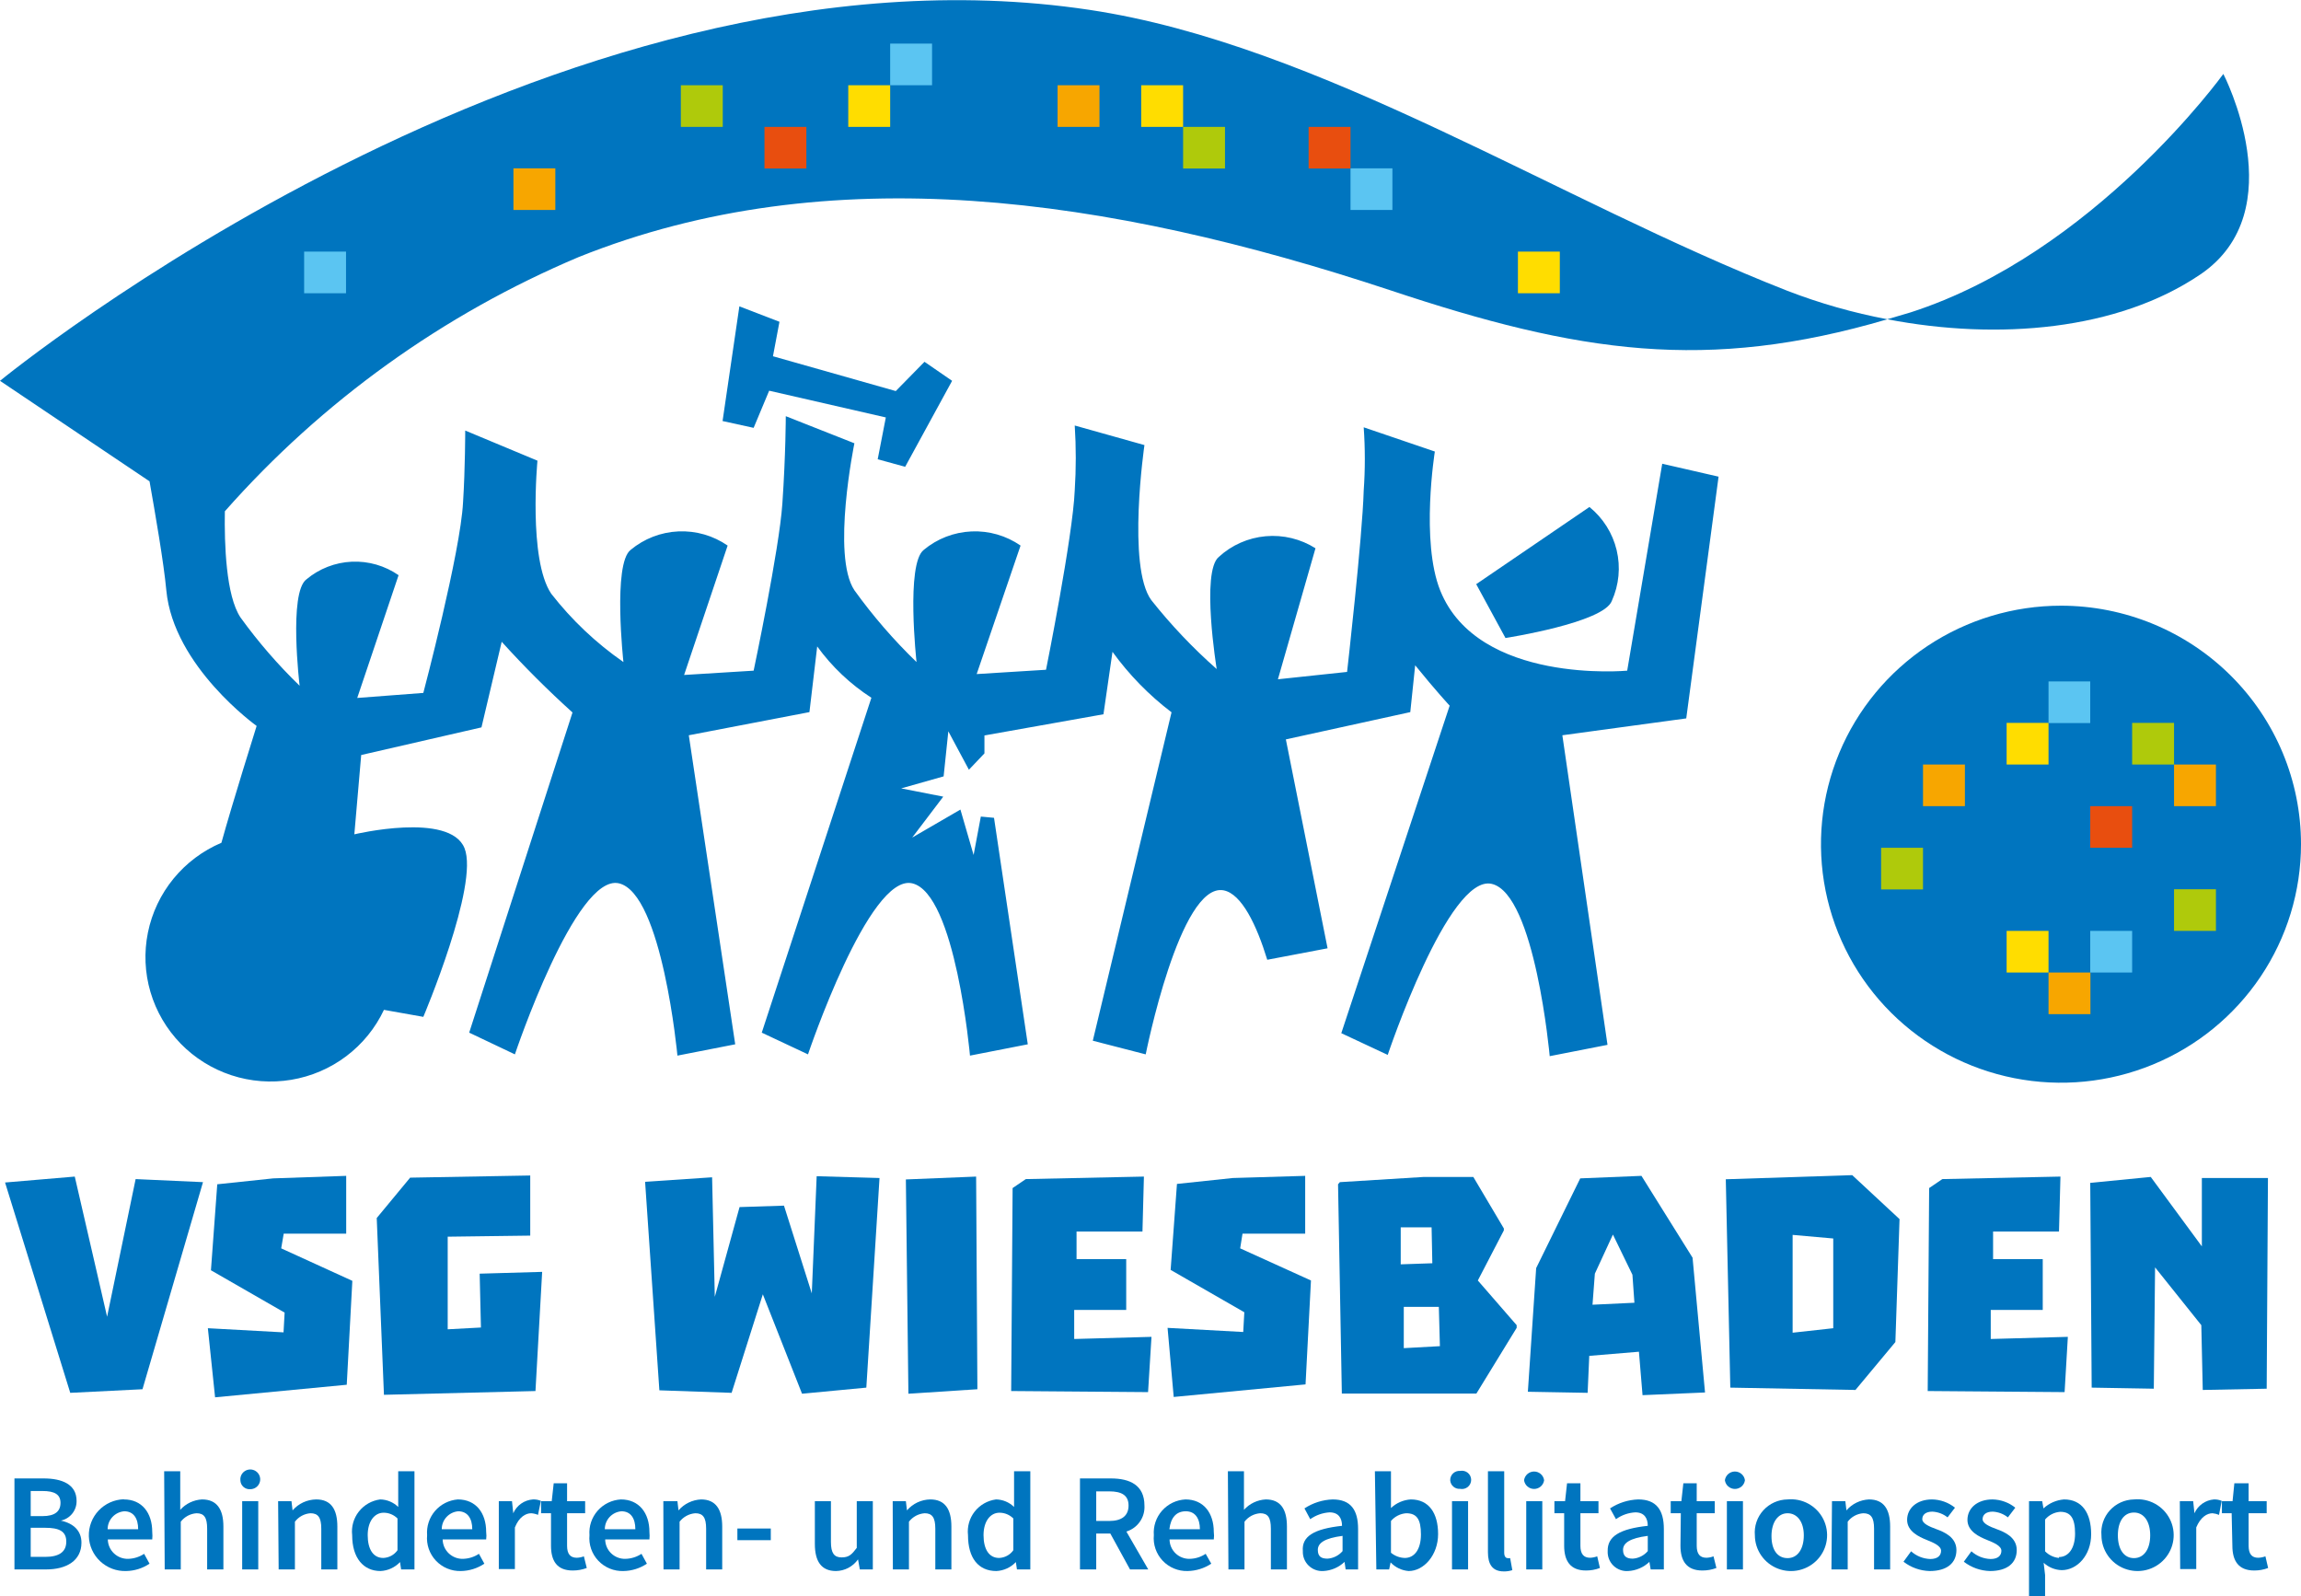 <svg width="160" height="111" viewBox="0 0 160 111" fill="none" xmlns="http://www.w3.org/2000/svg">
<g clip-path="url(#clip0_1848_80333)">
<path d="M112.079 41.779C112.577 40.673 112.695 39.434 112.414 38.254C112.132 37.074 111.467 36.02 110.522 35.253L102.648 40.619L104.683 44.363C104.683 44.363 111.527 43.302 112.079 41.779Z" fill="#0075BF"/>
<path d="M160 58.701C160 61.981 159.021 65.187 157.187 67.915C155.353 70.642 152.747 72.768 149.697 74.023C146.648 75.278 143.292 75.607 140.055 74.967C136.817 74.327 133.843 72.747 131.509 70.428C129.175 68.109 127.586 65.153 126.942 61.936C126.298 58.719 126.628 55.385 127.892 52.354C129.155 49.324 131.294 46.734 134.038 44.911C136.783 43.089 140.01 42.116 143.311 42.116C147.737 42.116 151.982 43.864 155.112 46.974C158.242 50.084 160 54.302 160 58.701Z" fill="#0075BF"/>
<path d="M75.762 0.686C38.314 -4.942 0 26.48 0 26.48L10.398 33.468C10.775 35.602 11.39 39.134 11.566 41.056C12.068 46.347 17.845 50.477 17.845 50.477C17.845 50.477 16.137 55.918 15.396 58.601C14.099 59.152 12.956 60.008 12.066 61.095C11.176 62.182 10.565 63.468 10.286 64.842C10.006 66.216 10.067 67.636 10.463 68.981C10.86 70.327 11.579 71.556 12.559 72.564C13.539 73.571 14.752 74.327 16.091 74.766C17.43 75.205 18.857 75.314 20.249 75.083C21.64 74.852 22.954 74.289 24.077 73.442C25.201 72.594 26.1 71.488 26.698 70.219L29.436 70.706C29.436 70.706 33.329 61.521 32.299 58.975C31.269 56.43 24.639 58.014 24.639 58.014L25.116 52.499L33.479 50.577L34.886 44.625C36.443 46.345 38.086 47.986 39.809 49.541L32.625 71.804L35.803 73.314C35.803 73.314 40.022 60.722 43.036 61.421C46.05 62.12 47.105 73.401 47.105 73.401L51.123 72.615L47.896 51.126L56.284 49.516L56.824 44.949C57.847 46.36 59.125 47.57 60.592 48.518L52.969 71.804L56.184 73.314C56.184 73.314 60.416 60.722 63.43 61.421C66.444 62.12 67.448 73.401 67.448 73.401L71.467 72.615L69.119 56.866L68.202 56.779L67.7 59.45L66.783 56.292L63.43 58.239L65.59 55.394L62.664 54.82L65.615 53.984L65.942 50.852L67.373 53.522L68.453 52.386V51.139L76.729 49.666L77.357 45.323C78.51 46.918 79.894 48.335 81.463 49.529L75.988 72.365L79.667 73.314C79.667 73.314 82.041 61.346 85.08 61.908C86.335 62.145 87.378 64.316 88.119 66.737L92.313 65.939L89.412 51.413L98.064 49.516L98.404 46.259C99.848 48.044 100.802 49.067 100.802 49.067L93.267 71.841L96.495 73.351C96.495 73.351 100.714 60.76 103.728 61.459C106.742 62.157 107.759 73.439 107.759 73.439L111.778 72.652L108.638 51.126L117.253 49.953L119.501 33.144L115.583 32.245L113.147 46.634C113.147 46.634 102.786 47.607 100.149 41.068C98.768 37.636 99.772 31.397 99.772 31.397L94.825 29.712C94.929 31.179 94.929 32.651 94.825 34.117C94.737 37.325 93.669 46.721 93.669 46.721L88.86 47.233L91.472 38.123C90.442 37.472 89.225 37.177 88.01 37.286C86.794 37.394 85.649 37.899 84.753 38.722C83.497 39.733 84.603 46.521 84.603 46.521C82.948 45.061 81.426 43.457 80.056 41.73C78.349 39.396 79.579 30.948 79.579 30.948L74.732 29.587C74.828 31.088 74.828 32.592 74.732 34.092C74.606 37.262 72.735 46.571 72.735 46.571L67.913 46.871L70.965 37.936C69.966 37.243 68.765 36.897 67.548 36.952C66.331 37.006 65.166 37.457 64.234 38.235C62.978 39.196 63.731 46.035 63.731 46.035C62.144 44.502 60.699 42.832 59.411 41.043C57.804 38.635 59.411 30.823 59.411 30.823L54.639 28.939C54.639 28.939 54.639 31.547 54.401 35.028C54.187 38.198 52.404 46.634 52.404 46.634L47.569 46.933L50.596 37.936C49.595 37.242 48.392 36.896 47.173 36.95C45.954 37.004 44.787 37.456 43.852 38.235C42.596 39.196 43.35 46.035 43.35 46.035C41.443 44.711 39.75 43.108 38.327 41.28C36.719 38.884 37.372 32.033 37.372 32.033L32.349 29.937C32.349 29.937 32.349 32.583 32.198 34.928C32.023 38.398 29.436 48.181 29.436 48.181L24.84 48.531L27.715 39.995C26.765 39.335 25.622 39.005 24.464 39.057C23.306 39.109 22.197 39.54 21.311 40.282C20.055 41.193 20.834 47.682 20.834 47.682C19.328 46.224 17.954 44.637 16.727 42.94C15.71 41.43 15.597 37.824 15.635 35.552C22.397 27.894 30.81 21.85 40.248 17.87C57.653 10.894 77.017 13.677 96.658 20.178C109.794 24.558 118.685 25.894 131.242 22.2C128.863 21.753 126.53 21.088 124.273 20.216C108.337 13.976 91.798 3.095 75.762 0.686Z" fill="#0075BF"/>
<path d="M154.6 5.141C154.6 5.141 145.609 17.62 132.837 21.726L131.23 22.2C138.953 23.685 147.266 22.974 153.005 19.08C159.535 14.65 154.6 5.141 154.6 5.141Z" fill="#0075BF"/>
<path d="M53.748 24.771L62.287 27.192L64.284 25.157L66.205 26.48L62.94 32.458L61.031 31.934L61.596 29.026L53.484 27.167L52.404 29.75L50.244 29.276L51.412 21.302L54.2 22.375L53.748 24.771Z" fill="#0075BF"/>
<path d="M0.352 82.224L5.199 81.812L7.447 91.558L9.431 81.987L14.115 82.199L9.908 96.599L4.885 96.849L0.352 82.224Z" fill="#0075BF"/>
<path d="M24.073 81.762V85.78H19.728L19.553 86.803L24.5 89.062L24.111 96.287L14.956 97.161L14.454 92.356L19.716 92.644L19.791 91.271L14.668 88.326L15.107 82.348L19 81.937L24.073 81.762Z" fill="#0075BF"/>
<path d="M28.519 81.887L36.87 81.737V85.917L31.131 85.992V92.431L33.442 92.307L33.354 88.563L37.699 88.438L37.234 96.724L26.698 96.986L26.196 84.694L28.519 81.887Z" fill="#0075BF"/>
<path d="M49.516 81.862L49.704 90.173L51.425 83.933L54.514 83.833L56.448 89.936L56.787 81.787L61.157 81.912L60.24 96.487L55.77 96.911L53.044 89.998L50.872 96.849L45.849 96.674L44.857 82.174L49.516 81.862Z" fill="#0075BF"/>
<path d="M67.875 81.812L67.963 96.599L63.166 96.911L62.99 82.011L67.875 81.812Z" fill="#0075BF"/>
<path d="M79.831 96.799L70.312 96.724L70.412 82.611L71.329 81.987L79.542 81.812L79.441 85.63H74.858V87.552H78.311V91.084H74.694V93.105L80.069 92.956L79.831 96.799Z" fill="#0075BF"/>
<path d="M90.756 81.762V85.78H86.398L86.235 86.803L91.158 89.037L90.781 96.262L81.614 97.136L81.187 92.332L86.448 92.619L86.524 91.246L81.4 88.301L81.84 82.323L85.72 81.912L90.756 81.762Z" fill="#0075BF"/>
<path d="M105.461 92.144V92.332L102.661 96.899H93.305L93.041 82.348L93.167 82.199L99.019 81.837H102.447L104.57 85.418V85.555L102.761 89.037L105.461 92.144ZM99.546 85.343H97.399V87.914L99.597 87.839L99.546 85.343ZM100.049 90.871H97.612V93.742L100.124 93.604L100.049 90.871Z" fill="#0075BF"/>
<path d="M118.559 96.824L114.214 97.011L113.963 93.991L110.509 94.278L110.396 96.849L106.24 96.774L106.817 88.176L109.881 81.937L114.139 81.762L117.692 87.452L118.559 96.824ZM113.649 90.585L113.511 88.638L112.154 85.843L110.899 88.563L110.735 90.722L113.649 90.585Z" fill="#0075BF"/>
<path d="M132.084 84.769L131.795 93.317L129.02 96.649L120.317 96.487L120.003 81.999L128.794 81.712L132.084 84.769ZM127.475 92.356V86.117L124.65 85.867V92.668L127.475 92.356Z" fill="#0075BF"/>
<path d="M143.562 96.799L134.043 96.724L134.143 82.611L135.06 81.987L143.273 81.812L143.172 85.63H138.589V87.552H142.042V91.084H138.426V93.105L143.788 92.956L143.562 96.799Z" fill="#0075BF"/>
<path d="M157.614 96.562L153.169 96.649L153.068 92.144L149.853 88.126L149.765 96.562L145.445 96.487L145.345 82.249L149.552 81.837L153.106 86.666V81.912H157.702L157.614 96.562Z" fill="#0075BF"/>
<path d="M1.005 102.801H3.039C4.295 102.801 5.325 103.201 5.325 104.361C5.332 104.681 5.226 104.992 5.027 105.243C4.828 105.494 4.546 105.667 4.232 105.734C5.149 105.934 5.664 106.47 5.664 107.269C5.664 108.517 4.621 109.128 3.215 109.128H1.005V102.801ZM2.951 105.422C3.83 105.422 4.207 105.085 4.207 104.498C4.207 103.912 3.792 103.675 2.951 103.675H2.135V105.422H2.951ZM3.152 108.255C4.094 108.255 4.609 107.918 4.609 107.194C4.609 106.47 4.106 106.233 3.152 106.233H2.135V108.255H3.152Z" fill="#0075BF"/>
<path d="M8.615 104.261C9.87 104.261 10.586 105.197 10.586 106.52C10.603 106.694 10.603 106.87 10.586 107.044H7.497C7.5 107.226 7.54 107.404 7.613 107.571C7.686 107.737 7.792 107.887 7.924 108.012C8.056 108.137 8.211 108.235 8.382 108.301C8.552 108.366 8.734 108.397 8.916 108.392C9.31 108.381 9.693 108.26 10.021 108.043L10.398 108.729C9.915 109.053 9.348 109.231 8.765 109.24C8.099 109.26 7.453 109.016 6.967 108.562C6.482 108.108 6.198 107.481 6.178 106.82C6.158 106.158 6.404 105.515 6.861 105.033C7.318 104.551 7.949 104.269 8.615 104.249V104.261ZM9.607 106.333C9.607 105.584 9.293 105.085 8.64 105.085C8.324 105.11 8.03 105.253 7.816 105.484C7.602 105.715 7.483 106.019 7.484 106.333H9.607Z" fill="#0075BF"/>
<path d="M11.415 102.302H12.533V104.062V104.985C12.725 104.77 12.958 104.595 13.219 104.471C13.48 104.347 13.763 104.275 14.052 104.261C15.082 104.261 15.534 104.948 15.534 106.146V109.128H14.404V106.295C14.404 105.509 14.19 105.222 13.663 105.222C13.449 105.237 13.242 105.297 13.053 105.398C12.865 105.5 12.7 105.639 12.57 105.809V109.128H11.453L11.415 102.302Z" fill="#0075BF"/>
<path d="M16.715 102.926C16.702 102.788 16.731 102.65 16.799 102.529C16.867 102.409 16.97 102.311 17.095 102.249C17.219 102.188 17.36 102.165 17.497 102.184C17.635 102.203 17.764 102.263 17.867 102.356C17.97 102.449 18.042 102.571 18.074 102.705C18.107 102.84 18.097 102.981 18.047 103.11C17.997 103.239 17.909 103.35 17.795 103.429C17.68 103.507 17.544 103.55 17.405 103.55C17.318 103.557 17.23 103.546 17.148 103.518C17.065 103.49 16.989 103.445 16.924 103.387C16.859 103.328 16.807 103.257 16.771 103.178C16.735 103.099 16.716 103.013 16.715 102.926ZM16.84 104.386H17.958V109.128H16.84V104.386Z" fill="#0075BF"/>
<path d="M19.339 104.386H20.268L20.344 105.023C20.548 104.787 20.8 104.597 21.084 104.465C21.367 104.334 21.676 104.265 21.989 104.261C23.019 104.261 23.458 104.948 23.458 106.146V109.128H22.34V106.295C22.34 105.509 22.114 105.222 21.587 105.222C21.375 105.237 21.169 105.298 20.983 105.399C20.797 105.5 20.634 105.64 20.507 105.809V109.128H19.377L19.339 104.386Z" fill="#0075BF"/>
<path d="M26.434 104.261C26.905 104.268 27.355 104.456 27.69 104.786V104.024V102.302H28.82V109.128H27.891L27.816 108.617C27.462 108.991 26.976 109.215 26.459 109.24C25.267 109.24 24.488 108.33 24.488 106.745C24.42 106.16 24.586 105.572 24.95 105.108C25.314 104.643 25.847 104.339 26.434 104.261ZM26.648 108.33C26.844 108.323 27.036 108.271 27.208 108.178C27.38 108.085 27.528 107.953 27.64 107.793V105.584C27.513 105.457 27.363 105.357 27.197 105.288C27.031 105.219 26.853 105.184 26.673 105.185C26.058 105.185 25.568 105.759 25.568 106.745C25.568 107.731 25.957 108.33 26.648 108.33Z" fill="#0075BF"/>
<path d="M31.834 104.261C33.09 104.261 33.806 105.197 33.806 106.52C33.829 106.694 33.829 106.87 33.806 107.044H30.779C30.783 107.226 30.822 107.404 30.895 107.571C30.968 107.737 31.074 107.887 31.206 108.012C31.338 108.137 31.494 108.235 31.664 108.301C31.834 108.366 32.016 108.397 32.198 108.392C32.593 108.381 32.975 108.26 33.303 108.042L33.68 108.729C33.198 109.053 32.63 109.231 32.048 109.24C31.723 109.249 31.4 109.189 31.1 109.064C30.8 108.94 30.531 108.753 30.309 108.517C30.087 108.281 29.918 108.001 29.813 107.696C29.708 107.39 29.669 107.066 29.699 106.745C29.675 106.442 29.712 106.138 29.806 105.85C29.9 105.561 30.051 105.294 30.249 105.063C30.447 104.833 30.689 104.643 30.961 104.506C31.233 104.368 31.53 104.285 31.834 104.261ZM32.839 106.333C32.839 105.584 32.512 105.085 31.859 105.085C31.546 105.113 31.255 105.257 31.044 105.488C30.832 105.719 30.715 106.02 30.717 106.333H32.839Z" fill="#0075BF"/>
<path d="M34.685 104.386H35.602L35.69 105.222C35.807 104.952 35.996 104.72 36.238 104.551C36.479 104.381 36.763 104.281 37.058 104.261C37.248 104.253 37.437 104.287 37.611 104.361L37.41 105.335C37.258 105.271 37.097 105.233 36.933 105.222C36.556 105.222 36.091 105.484 35.803 106.208V109.103H34.685V104.386Z" fill="#0075BF"/>
<path d="M38.314 105.222H37.623V104.386H38.364L38.502 103.138H39.432V104.386H40.688V105.222H39.432V107.481C39.432 108.042 39.645 108.317 40.11 108.317C40.278 108.312 40.443 108.278 40.6 108.217L40.801 109.028C40.487 109.146 40.156 109.205 39.821 109.203C38.716 109.203 38.314 108.517 38.314 107.481V105.222Z" fill="#0075BF"/>
<path d="M43.174 104.261C44.43 104.261 45.158 105.197 45.158 106.52C45.175 106.694 45.175 106.87 45.158 107.044H42.081C42.083 107.225 42.121 107.404 42.193 107.57C42.265 107.736 42.369 107.886 42.5 108.011C42.631 108.137 42.786 108.235 42.956 108.3C43.125 108.366 43.306 108.397 43.488 108.392C43.886 108.383 44.274 108.262 44.606 108.043L44.982 108.729C44.5 109.053 43.932 109.231 43.35 109.24C43.024 109.251 42.7 109.192 42.398 109.068C42.097 108.944 41.826 108.758 41.602 108.522C41.379 108.286 41.209 108.005 41.103 107.699C40.997 107.393 40.959 107.067 40.989 106.745C40.965 106.438 41.003 106.13 41.1 105.839C41.198 105.547 41.353 105.278 41.556 105.047C41.76 104.815 42.008 104.627 42.285 104.492C42.563 104.357 42.865 104.279 43.174 104.261ZM44.179 106.333C44.179 105.584 43.865 105.085 43.212 105.085C42.896 105.11 42.602 105.253 42.388 105.484C42.174 105.715 42.055 106.019 42.056 106.333H44.179Z" fill="#0075BF"/>
<path d="M46.125 104.386H47.105L47.18 105.023C47.375 104.796 47.615 104.611 47.886 104.48C48.156 104.349 48.45 104.275 48.75 104.261C49.767 104.261 50.219 104.948 50.219 106.146V109.128H49.101V106.295C49.101 105.509 48.875 105.222 48.348 105.222C48.135 105.238 47.927 105.298 47.739 105.4C47.55 105.501 47.386 105.64 47.255 105.809V109.128H46.138L46.125 104.386Z" fill="#0075BF"/>
<path d="M51.274 106.283H53.597V107.094H51.274V106.283Z" fill="#0075BF"/>
<path d="M56.661 104.386H57.779V107.219C57.779 107.993 58.005 108.292 58.52 108.292C59.035 108.292 59.223 108.092 59.575 107.631V104.386H60.692V109.128H59.788L59.663 108.429C59.49 108.675 59.261 108.877 58.995 109.018C58.728 109.159 58.432 109.235 58.13 109.24C57.101 109.24 56.661 108.554 56.661 107.356V104.386Z" fill="#0075BF"/>
<path d="M62.074 104.386H62.99L63.066 105.023C63.266 104.789 63.514 104.6 63.793 104.468C64.072 104.337 64.377 104.266 64.686 104.261C65.715 104.261 66.155 104.948 66.155 106.146V109.128H65.037V106.295C65.037 105.509 64.811 105.222 64.296 105.222C64.083 105.237 63.875 105.297 63.687 105.398C63.498 105.5 63.334 105.639 63.204 105.809V109.128H62.086L62.074 104.386Z" fill="#0075BF"/>
<path d="M69.257 104.261C69.728 104.268 70.178 104.456 70.513 104.786V104.024V102.302H71.643V109.128H70.713L70.638 108.617C70.284 108.991 69.798 109.215 69.282 109.24C68.026 109.24 67.31 108.33 67.31 106.745C67.243 106.16 67.409 105.572 67.772 105.108C68.137 104.643 68.669 104.339 69.257 104.261ZM69.47 108.33C69.666 108.323 69.858 108.271 70.03 108.178C70.203 108.085 70.351 107.953 70.462 107.793V105.584C70.336 105.457 70.185 105.357 70.019 105.288C69.853 105.219 69.675 105.184 69.495 105.185C68.88 105.185 68.39 105.759 68.39 106.745C68.39 107.731 68.779 108.33 69.47 108.33Z" fill="#0075BF"/>
<path d="M78.575 109.128L77.206 106.632H76.226V109.128H75.096V102.801H77.243C78.562 102.801 79.579 103.263 79.579 104.686C79.603 105.083 79.493 105.477 79.265 105.805C79.037 106.133 78.706 106.376 78.323 106.495L79.843 109.128H78.575ZM76.226 105.759H77.13C77.997 105.759 78.474 105.397 78.474 104.686C78.474 103.974 77.997 103.7 77.13 103.7H76.226V105.759Z" fill="#0075BF"/>
<path d="M82.43 104.261C83.686 104.261 84.401 105.197 84.401 106.52C84.424 106.694 84.424 106.87 84.401 107.044H81.325C81.326 107.225 81.364 107.404 81.436 107.57C81.508 107.736 81.612 107.886 81.743 108.011C81.874 108.137 82.029 108.235 82.199 108.3C82.368 108.366 82.549 108.397 82.731 108.392C83.126 108.383 83.509 108.262 83.836 108.042L84.226 108.729C83.738 109.052 83.167 109.229 82.581 109.24C82.256 109.249 81.933 109.189 81.633 109.064C81.333 108.94 81.064 108.753 80.842 108.517C80.62 108.281 80.451 108.001 80.346 107.696C80.241 107.39 80.202 107.066 80.232 106.745C80.208 106.437 80.247 106.128 80.345 105.836C80.443 105.544 80.599 105.274 80.804 105.042C81.009 104.811 81.258 104.623 81.537 104.488C81.817 104.354 82.12 104.277 82.43 104.261ZM83.435 106.333C83.435 105.584 83.108 105.085 82.455 105.085C81.802 105.085 81.413 105.509 81.312 106.333H83.435Z" fill="#0075BF"/>
<path d="M85.381 102.302H86.499V104.062V104.985C86.691 104.77 86.924 104.595 87.185 104.471C87.446 104.347 87.729 104.275 88.018 104.261C89.048 104.261 89.487 104.948 89.487 106.146V109.128H88.37V106.295C88.37 105.509 88.156 105.222 87.629 105.222C87.415 105.237 87.207 105.297 87.019 105.398C86.831 105.5 86.666 105.639 86.536 105.809V109.128H85.419L85.381 102.302Z" fill="#0075BF"/>
<path d="M93.318 106.096C93.318 105.584 93.092 105.16 92.451 105.16C91.968 105.19 91.502 105.355 91.107 105.634L90.706 104.885C91.288 104.501 91.966 104.285 92.665 104.261C93.92 104.261 94.435 104.985 94.435 106.32V109.128H93.569L93.493 108.604C93.093 108.986 92.567 109.212 92.012 109.24C91.825 109.251 91.637 109.223 91.462 109.157C91.287 109.092 91.127 108.99 90.994 108.86C90.86 108.73 90.755 108.573 90.686 108.4C90.617 108.227 90.585 108.041 90.593 107.855C90.505 106.832 91.359 106.308 93.318 106.096ZM92.313 108.379C92.513 108.365 92.708 108.311 92.887 108.221C93.066 108.131 93.225 108.007 93.355 107.855V106.795C92.1 106.957 91.635 107.294 91.635 107.768C91.635 108.242 91.886 108.379 92.313 108.379Z" fill="#0075BF"/>
<path d="M95.603 102.302H96.721V104.062V104.86C97.095 104.504 97.585 104.292 98.102 104.261C99.358 104.261 99.998 105.21 99.998 106.67C99.998 108.13 99.006 109.24 97.951 109.24C97.472 109.203 97.025 108.989 96.696 108.641L96.595 109.128H95.704L95.603 102.302ZM97.688 108.33C98.328 108.33 98.805 107.768 98.805 106.695C98.805 105.622 98.504 105.222 97.776 105.222C97.573 105.238 97.375 105.293 97.194 105.385C97.013 105.477 96.852 105.604 96.721 105.759V107.968C96.992 108.194 97.333 108.322 97.688 108.33Z" fill="#0075BF"/>
<path d="M100.84 102.926C100.838 102.837 100.855 102.749 100.889 102.667C100.924 102.584 100.975 102.51 101.04 102.449C101.105 102.388 101.182 102.341 101.267 102.312C101.351 102.282 101.441 102.27 101.531 102.277C101.623 102.259 101.719 102.261 101.811 102.284C101.903 102.306 101.989 102.349 102.063 102.409C102.136 102.469 102.195 102.544 102.236 102.629C102.276 102.714 102.297 102.807 102.297 102.901C102.297 102.995 102.276 103.088 102.236 103.174C102.195 103.259 102.136 103.334 102.063 103.394C101.989 103.453 101.903 103.496 101.811 103.519C101.719 103.542 101.623 103.544 101.531 103.525C101.445 103.532 101.36 103.522 101.279 103.495C101.197 103.469 101.123 103.426 101.058 103.37C100.994 103.314 100.941 103.246 100.904 103.17C100.866 103.094 100.845 103.011 100.84 102.926ZM100.965 104.386H102.083V109.128H100.965V104.386Z" fill="#0075BF"/>
<path d="M103.464 102.302H104.595V107.968C104.595 108.242 104.72 108.342 104.833 108.342C104.891 108.352 104.951 108.352 105.009 108.342L105.16 109.178C104.965 109.241 104.761 109.271 104.557 109.265C103.766 109.265 103.464 108.754 103.464 107.943V102.302Z" fill="#0075BF"/>
<path d="M105.976 102.926C105.999 102.758 106.082 102.605 106.21 102.493C106.338 102.382 106.503 102.32 106.673 102.32C106.843 102.32 107.008 102.382 107.136 102.493C107.264 102.605 107.347 102.758 107.37 102.926C107.347 103.094 107.264 103.248 107.136 103.359C107.008 103.47 106.843 103.532 106.673 103.532C106.503 103.532 106.338 103.47 106.21 103.359C106.082 103.248 105.999 103.094 105.976 102.926ZM106.127 104.386H107.244V109.128H106.127V104.386Z" fill="#0075BF"/>
<path d="M108.764 105.222H108.086V104.386H108.827L108.965 103.138H109.894V104.386H111.15V105.222H109.894V107.481C109.894 108.042 110.108 108.317 110.572 108.317C110.74 108.31 110.905 108.277 111.062 108.217L111.25 109.028C110.942 109.146 110.614 109.205 110.283 109.203C109.178 109.203 108.764 108.517 108.764 107.481V105.222Z" fill="#0075BF"/>
<path d="M114.578 106.096C114.578 105.584 114.352 105.16 113.712 105.16C113.227 105.186 112.76 105.35 112.368 105.634L111.954 104.885C112.536 104.501 113.214 104.285 113.913 104.261C115.168 104.261 115.696 104.985 115.696 106.32V109.128H114.779L114.691 108.604C114.29 108.986 113.764 109.212 113.209 109.24C113.022 109.253 112.834 109.226 112.658 109.161C112.481 109.096 112.321 108.995 112.187 108.864C112.053 108.734 111.948 108.576 111.88 108.402C111.812 108.228 111.781 108.042 111.79 107.855C111.765 106.832 112.619 106.308 114.578 106.096ZM113.536 108.379C113.736 108.365 113.931 108.311 114.11 108.221C114.289 108.131 114.448 108.007 114.578 107.855V106.795C113.322 106.957 112.858 107.294 112.858 107.768C112.858 108.242 113.134 108.379 113.536 108.379Z" fill="#0075BF"/>
<path d="M116.876 105.222H116.173V104.386H116.914L117.052 103.138H117.981V104.386H119.237V105.222H117.981V107.481C117.981 108.042 118.195 108.317 118.659 108.317C118.827 108.312 118.993 108.278 119.149 108.217L119.35 109.028C119.037 109.146 118.705 109.205 118.371 109.203C117.266 109.203 116.851 108.517 116.851 107.481L116.876 105.222Z" fill="#0075BF"/>
<path d="M119.94 102.926C119.963 102.758 120.046 102.605 120.174 102.493C120.303 102.382 120.467 102.32 120.637 102.32C120.808 102.32 120.972 102.382 121.1 102.493C121.228 102.605 121.312 102.758 121.334 102.926C121.312 103.094 121.228 103.248 121.1 103.359C120.972 103.47 120.808 103.532 120.637 103.532C120.467 103.532 120.303 103.47 120.174 103.359C120.046 103.248 119.963 103.094 119.94 102.926ZM120.079 104.386H121.196V109.128H120.079V104.386Z" fill="#0075BF"/>
<path d="M124.298 104.261C124.802 104.214 125.309 104.318 125.752 104.562C126.195 104.806 126.554 105.177 126.781 105.626C127.008 106.076 127.093 106.584 127.025 107.082C126.957 107.581 126.739 108.047 126.399 108.421C126.059 108.794 125.613 109.056 125.121 109.173C124.628 109.29 124.112 109.257 123.639 109.077C123.166 108.897 122.759 108.579 122.471 108.165C122.183 107.751 122.027 107.26 122.025 106.757C121.997 106.442 122.035 106.125 122.137 105.826C122.238 105.526 122.4 105.251 122.614 105.017C122.827 104.782 123.087 104.594 123.376 104.464C123.666 104.334 123.98 104.265 124.298 104.261ZM124.298 108.342C125.001 108.342 125.428 107.706 125.428 106.757C125.428 105.809 124.963 105.222 124.298 105.222C123.632 105.222 123.18 105.846 123.18 106.807C123.18 107.768 123.595 108.342 124.298 108.342Z" fill="#0075BF"/>
<path d="M127.387 104.386H128.316L128.392 105.023C128.587 104.796 128.827 104.611 129.097 104.48C129.367 104.349 129.661 104.275 129.962 104.261C130.991 104.261 131.431 104.948 131.431 106.146V109.128H130.313V106.295C130.313 105.509 130.087 105.222 129.56 105.222C129.348 105.237 129.142 105.298 128.956 105.399C128.769 105.5 128.607 105.64 128.48 105.809V109.128H127.349L127.387 104.386Z" fill="#0075BF"/>
<path d="M132.888 107.868C133.254 108.197 133.725 108.387 134.219 108.404C134.734 108.404 134.972 108.167 134.972 107.83C134.972 107.493 134.457 107.269 133.955 107.069C133.453 106.869 132.611 106.483 132.611 105.684C132.611 104.885 133.277 104.261 134.344 104.261C134.926 104.27 135.487 104.472 135.939 104.835L135.424 105.509C135.124 105.269 134.754 105.13 134.369 105.11C133.892 105.11 133.666 105.335 133.666 105.634C133.666 105.934 134.143 106.146 134.658 106.333C135.173 106.52 136.04 106.882 136.04 107.78C136.04 108.679 135.387 109.24 134.181 109.24C133.52 109.223 132.882 108.996 132.36 108.592L132.888 107.868Z" fill="#0075BF"/>
<path d="M137.082 107.868C137.448 108.197 137.92 108.387 138.413 108.404C138.928 108.404 139.166 108.167 139.166 107.83C139.166 107.493 138.652 107.269 138.149 107.069C137.647 106.869 136.806 106.483 136.806 105.684C136.806 104.885 137.471 104.261 138.551 104.261C139.128 104.272 139.685 104.474 140.133 104.835L139.619 105.509C139.318 105.269 138.949 105.13 138.564 105.11C138.087 105.11 137.86 105.335 137.86 105.634C137.86 105.934 138.338 106.146 138.853 106.333C139.367 106.52 140.234 106.882 140.234 107.78C140.234 108.679 139.581 109.24 138.375 109.24C137.714 109.223 137.076 108.996 136.554 108.592L137.082 107.868Z" fill="#0075BF"/>
<path d="M142.205 109.515V111.012H141.088V104.386H142.005L142.092 104.885C142.485 104.522 142.989 104.302 143.524 104.261C144.78 104.261 145.408 105.21 145.408 106.682C145.408 108.155 144.428 109.178 143.361 109.178C142.894 109.164 142.448 108.982 142.105 108.666L142.205 109.515ZM143.172 108.267C143.8 108.267 144.29 107.706 144.29 106.632C144.29 105.559 143.976 105.122 143.26 105.122C143.057 105.136 142.859 105.191 142.678 105.283C142.496 105.376 142.336 105.503 142.205 105.659V107.868C142.461 108.132 142.805 108.296 143.172 108.33V108.267Z" fill="#0075BF"/>
<path d="M148.384 104.261C148.888 104.211 149.396 104.314 149.841 104.555C150.286 104.797 150.646 105.167 150.875 105.616C151.105 106.066 151.192 106.573 151.125 107.073C151.058 107.572 150.841 108.04 150.502 108.414C150.163 108.789 149.718 109.052 149.225 109.171C148.732 109.289 148.215 109.256 147.741 109.077C147.267 108.898 146.859 108.58 146.571 108.166C146.282 107.752 146.126 107.261 146.124 106.757C146.096 106.443 146.134 106.127 146.234 105.829C146.335 105.53 146.496 105.255 146.708 105.021C146.92 104.787 147.178 104.599 147.466 104.468C147.755 104.337 148.067 104.267 148.384 104.261ZM148.384 108.342C149.087 108.342 149.514 107.706 149.514 106.757C149.514 105.809 149.087 105.172 148.384 105.172C147.681 105.172 147.266 105.796 147.266 106.757C147.266 107.718 147.681 108.342 148.384 108.342Z" fill="#0075BF"/>
<path d="M151.574 104.386H152.503L152.591 105.222C152.708 104.955 152.896 104.725 153.135 104.555C153.374 104.386 153.655 104.285 153.947 104.261C154.132 104.255 154.317 104.289 154.487 104.361L154.299 105.335C154.155 105.274 154.002 105.236 153.847 105.222C153.47 105.222 153.018 105.484 152.716 106.208V109.103H151.599L151.574 104.386Z" fill="#0075BF"/>
<path d="M155.178 105.222H154.5V104.386H155.241L155.366 103.138H156.358V104.386H157.614V105.222H156.358V107.481C156.358 108.042 156.572 108.317 157.024 108.317C157.196 108.312 157.365 108.278 157.526 108.217L157.714 109.028C157.406 109.146 157.078 109.205 156.747 109.203C155.642 109.203 155.228 108.517 155.228 107.481L155.178 105.222Z" fill="#0075BF"/>
<path d="M108.462 17.495H105.549V20.391H108.462V17.495Z" fill="#FFDD00"/>
<path d="M96.821 11.705H93.908V14.6H96.821V11.705Z" fill="#5BC5F2"/>
<path d="M93.908 8.823H90.994V11.718H93.908V8.823Z" fill="#E84E0F"/>
<path d="M85.18 8.823H82.267V11.718H85.18V8.823Z" fill="#AFCA0B"/>
<path d="M82.267 5.927H79.353V8.823H82.267V5.927Z" fill="#FFDD00"/>
<path d="M76.452 5.927H73.539V8.823H76.452V5.927Z" fill="#F7A600"/>
<path d="M61.898 5.927H58.984V8.823H61.898V5.927Z" fill="#FFDD00"/>
<path d="M56.071 8.823H53.157V11.718H56.071V8.823Z" fill="#E84E0F"/>
<path d="M50.257 5.927H47.343V8.823H50.257V5.927Z" fill="#AFCA0B"/>
<path d="M38.615 11.705H35.702V14.6H38.615V11.705Z" fill="#F7A600"/>
<path d="M24.061 17.495H21.148V20.391H24.061V17.495Z" fill="#5BC5F2"/>
<path d="M142.444 64.728H139.531V67.623H142.444V64.728Z" fill="#FFDD00"/>
<path d="M133.716 58.95H130.803V61.846H133.716V58.95Z" fill="#AFCA0B"/>
<path d="M148.258 56.055H145.345V58.95H148.258V56.055Z" fill="#E84E0F"/>
<path d="M142.444 50.265H139.531V53.16H142.444V50.265Z" fill="#FFDD00"/>
<path d="M145.345 47.383H142.444V50.278H145.345V47.383Z" fill="#5BC5F2"/>
<path d="M151.172 50.265H148.258V53.16H151.172V50.265Z" fill="#AFCA0B"/>
<path d="M145.358 67.623H142.444V70.518H145.358V67.623Z" fill="#F7A600"/>
<path d="M154.085 53.16H151.172V56.055H154.085V53.16Z" fill="#F7A600"/>
<path d="M154.085 61.833H151.172V64.728H154.085V61.833Z" fill="#AFCA0B"/>
<path d="M148.258 64.728H145.345V67.623H148.258V64.728Z" fill="#5BC5F2"/>
<path d="M136.63 53.16H133.716V56.055H136.63V53.16Z" fill="#F7A600"/>
<path d="M64.811 3.032H61.898V5.927H64.811V3.032Z" fill="#5BC5F2"/>
</g>
<defs>
<clipPath id="clip0_1848_80333">
<rect width="160" height="111" fill="white"/>
</clipPath>
</defs>
</svg>
